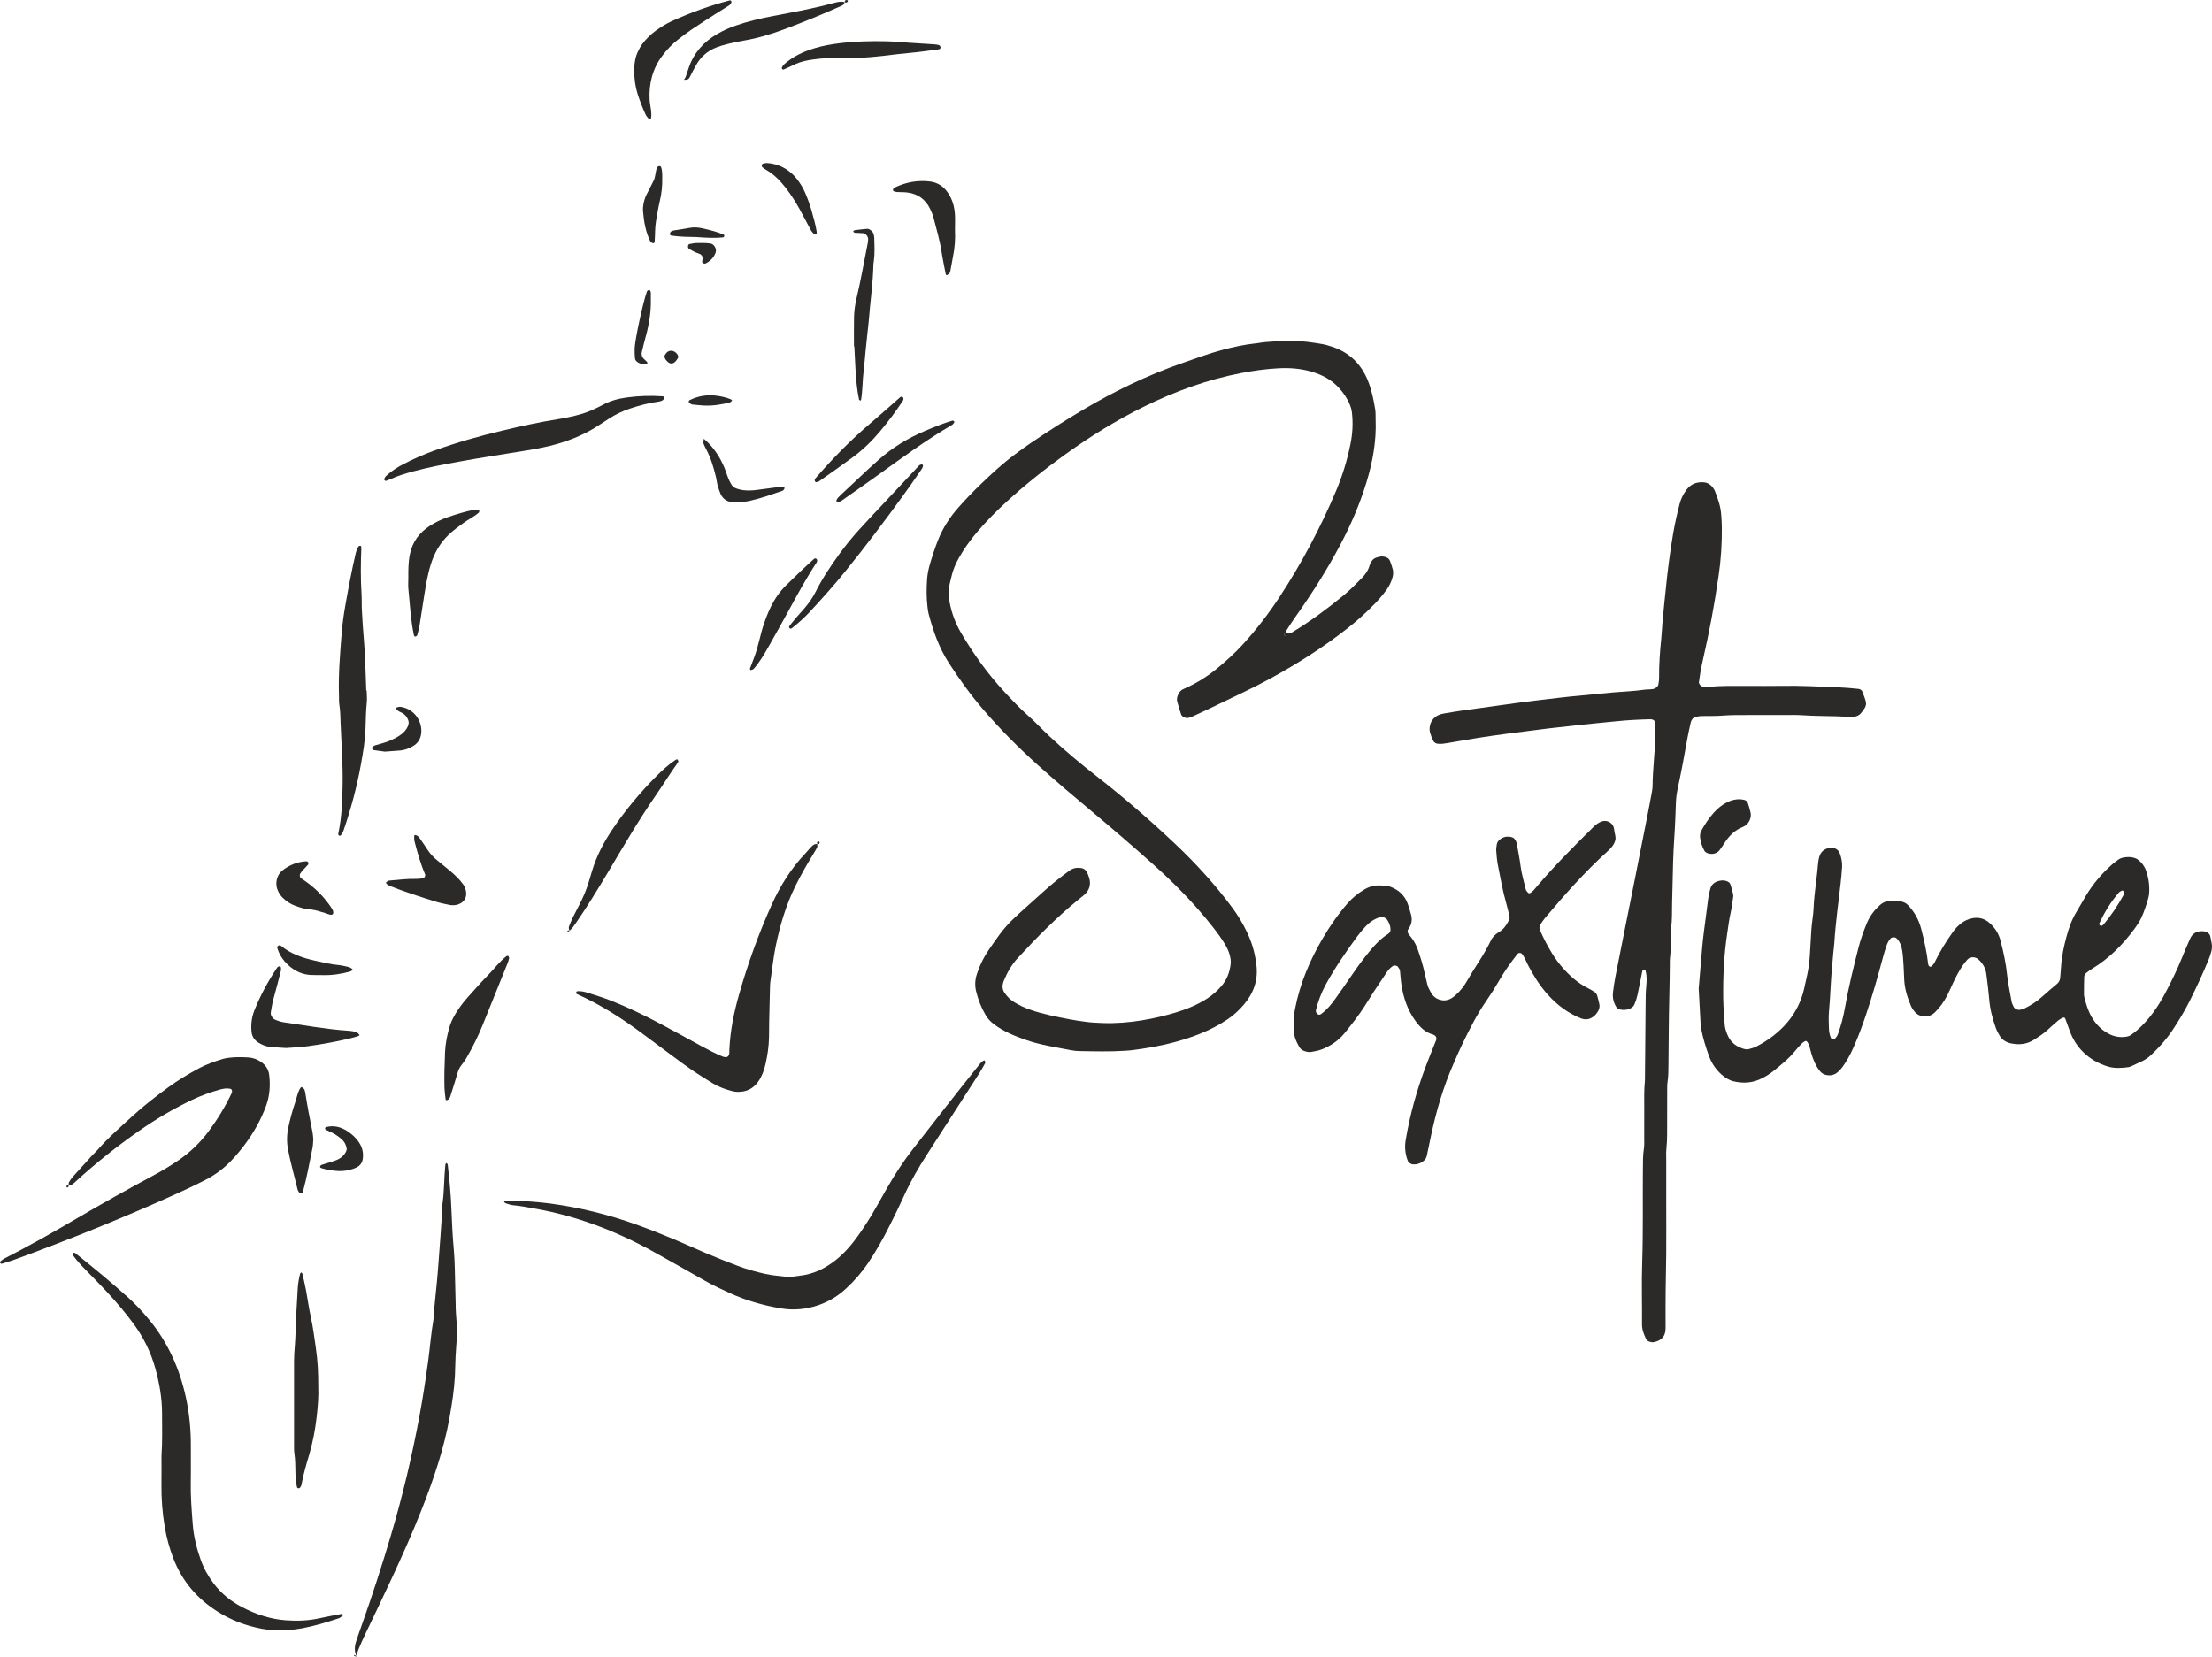 <?xml version="1.0" encoding="UTF-8"?> <svg xmlns="http://www.w3.org/2000/svg" xmlns:xlink="http://www.w3.org/1999/xlink" xmlns:xodm="http://www.corel.com/coreldraw/odm/2003" xml:space="preserve" width="10259px" height="7686px" version="1.1" style="shape-rendering:geometricPrecision; text-rendering:geometricPrecision; image-rendering:optimizeQuality; fill-rule:evenodd; clip-rule:evenodd" viewBox="0 0 2734.86 2048.86"> <defs> <style type="text/css"> .fil0 {fill:#2B2A29;fill-rule:nonzero} </style> </defs> <g id="__x0023_Layer_x0020_1_x00a0_Image">  <path class="fil0" d="M1590.28 783.08c1.39,0.05 2.83,0.37 4.14,0.09 1.35,-0.28 2.64,-1.02 3.85,-1.75 21.93,-13.26 42.44,-28.52 62.26,-44.73 8.27,-6.75 15.74,-14.36 23.21,-21.96 4.56,-4.64 8.11,-9.85 9.79,-16.24 0.36,-1.33 1.13,-2.58 1.84,-3.8 1.49,-2.51 3.55,-4.43 6.38,-5.3 2.71,-0.83 5.48,-1.61 8.37,-1.25 3.68,0.47 6.94,1.83 8.43,5.5 1.32,3.27 2.38,6.68 3.34,10.09 0.98,3.5 0.69,7.08 -0.32,10.52 -1.61,5.49 -4.02,10.62 -7.44,15.24 -4.23,5.72 -8.75,11.18 -13.7,16.31 -10.88,11.26 -22.47,21.71 -34.8,31.37 -29.71,23.3 -61.49,43.41 -94.56,61.56 -21.81,11.97 -44.44,22.27 -66.79,33.12 -9.58,4.66 -19.25,9.13 -28.91,13.62 -1.92,0.89 -3.99,1.47 -6,2.16 -2.71,0.94 -8.15,-1.4 -9.03,-4.09 -1.76,-5.38 -3.49,-10.79 -4.93,-16.26 -1.31,-4.95 2.2,-12.45 6.57,-14.7 1.89,-0.97 3.84,-1.84 5.78,-2.73 13.64,-6.26 26.16,-14.32 37.71,-23.88 10.94,-9.06 21.43,-18.54 31.06,-29.09 16.83,-18.43 31.94,-38.13 45.58,-58.95 27.32,-41.69 50.61,-85.56 69.98,-131.49 7.76,-18.39 13.48,-37.41 17.49,-56.94 2.74,-13.31 3.48,-26.75 1.78,-40.26 -0.35,-2.78 -1.15,-5.57 -2.18,-8.18 -3.18,-8 -7.9,-15.08 -13.71,-21.42 -9.41,-10.26 -21.31,-16.47 -34.48,-20.22 -13.09,-3.74 -26.61,-4.75 -40.12,-4.04 -15.61,0.81 -31.09,2.95 -46.45,5.94 -42.12,8.2 -82.03,22.68 -120.43,41.66 -33.85,16.73 -65.83,36.51 -96.44,58.53 -25.4,18.27 -49.91,37.68 -72.99,58.82 -13.1,12 -25.59,24.64 -37.08,38.22 -8.29,9.78 -15.65,20.21 -21.99,31.37 -4.24,7.47 -7.52,15.28 -9.31,23.69 -0.45,2.09 -0.99,4.15 -1.51,6.22 -2.16,8.41 -2.11,16.84 -0.5,25.35 2.54,13.41 7.35,25.95 14.26,37.68 15.18,25.79 32.53,50 52.88,72.02 9.64,10.44 19.33,20.79 30.02,30.2 9.06,7.97 17.2,16.94 26.05,25.18 18.75,17.44 38.32,33.87 58.5,49.59 33.66,26.23 65.87,54.15 96.85,83.44 25.85,24.42 49.78,50.66 71,79.3 6.8,9.18 12.58,18.91 17.57,29.15 5.98,12.24 9.91,25.08 11.68,38.58 0.09,0.71 0.2,1.41 0.3,2.11 2.56,18.78 -3.04,35.14 -15.07,49.39 -5.96,7.06 -12.7,13.37 -20.44,18.58 -10.66,7.18 -21.97,12.98 -33.9,17.76 -18.54,7.45 -37.7,12.59 -57.27,16.27 -8.38,1.57 -16.83,2.72 -25.27,3.93 -3.51,0.5 -7.07,0.7 -10.61,0.93 -18.46,1.2 -36.93,0.73 -55.4,0.39 -3.54,-0.07 -7.14,-0.3 -10.61,-0.99 -18.78,-3.74 -37.83,-6.34 -56.03,-12.7 -14.12,-4.93 -27.94,-10.44 -39.98,-19.65 -4.01,-3.06 -7.38,-6.56 -9.96,-10.93 -5.45,-9.26 -9.35,-19.14 -11.88,-29.54 -1.72,-7.04 -1.42,-14.09 0.8,-21.03 3.5,-10.9 8.43,-21.09 14.93,-30.51 4.43,-6.43 8.88,-12.86 13.53,-19.14 5.07,-6.85 10.71,-13.18 16.92,-19.11 11.82,-11.29 24.29,-21.85 36.32,-32.9 10.46,-9.61 21.6,-18.46 33.12,-26.81 4.29,-3.1 9.13,-3.79 14.19,-3.04 2.89,0.42 5.25,1.87 6.8,4.55 1.43,2.49 2.44,5.09 3.22,7.85 2.38,8.44 0.05,15.41 -6.49,21.05 -2.69,2.32 -5.53,4.47 -8.28,6.72 -26.43,21.68 -50.34,45.97 -73.51,71.03 -7.84,8.48 -13.27,18.38 -17.65,28.94 -0.27,0.65 -0.37,1.37 -0.58,2.05 -1.35,4.37 -0.63,8.47 1.87,12.18 3.22,4.76 7.31,8.71 12.23,11.7 6.08,3.7 12.49,6.66 19.23,9.05 16.15,5.72 32.91,8.82 49.63,12.07 6.27,1.22 12.62,2.06 18.96,2.94 7.04,0.99 14.12,1.28 21.24,1.55 32.5,1.22 65.44,-5.53 90.29,-13.04 13.63,-4.12 26.78,-9.47 38.82,-17.24 6.62,-4.27 12.46,-9.39 17.61,-15.35 6.73,-7.79 10.25,-16.94 11.46,-27.04 0.51,-4.28 -0.24,-8.51 -1.47,-12.62 -1.22,-4.09 -3.03,-7.93 -5.21,-11.63 -4.35,-7.37 -9.4,-14.22 -14.65,-20.94 -21.93,-28.09 -46.67,-53.49 -73.2,-77.24 -25.41,-22.74 -51.24,-44.99 -77.42,-66.85 -22.36,-18.67 -44.57,-37.51 -66.26,-56.96 -23.84,-21.38 -46.37,-44.01 -67.25,-68.28 -15.78,-18.34 -29.92,-37.89 -43.03,-58.23 -12.09,-18.79 -19.34,-39.46 -24.97,-60.84 -0.72,-2.73 -1,-5.59 -1.34,-8.41 -1.4,-11.33 -1.29,-22.69 -0.51,-34.05 0.44,-6.37 1.74,-12.61 3.53,-18.8 2.98,-10.24 6.29,-20.34 10.26,-30.24 5.88,-14.68 14.34,-27.71 24.76,-39.54 8.93,-10.14 18.29,-19.87 28.03,-29.22 13.33,-12.79 26.87,-25.36 41.72,-36.4 6.27,-4.67 12.57,-9.3 19.03,-13.7 21.15,-14.38 42.71,-28.15 64.7,-41.21 39.19,-23.28 80.02,-43.07 123.11,-58.09 16.77,-5.84 33.4,-12.05 50.59,-16.61 13.06,-3.47 26.23,-6.3 39.67,-7.81 0.71,-0.08 1.42,-0.1 2.12,-0.22 14.06,-2.45 28.24,-2.54 42.47,-2.84 12.91,-0.28 25.49,1.64 38.09,3.75 4.18,0.69 8.3,1.94 12.35,3.26 21.68,7.04 36.45,21.58 44.78,42.55 4.47,11.24 6.87,23.13 8.86,35.06 0.35,2.09 0.36,4.25 0.44,6.37 0.08,2.13 -0.01,4.27 0.07,6.4 1.07,26.59 -3.68,52.32 -11.41,77.62 -8.12,26.58 -19.05,51.97 -32.03,76.52 -16.3,30.83 -34.93,60.2 -55.06,88.64 -4.1,5.79 -8.01,11.72 -11.77,17.73 -0.59,0.94 0.09,2.66 0.17,4.02 -0.59,-0.17 -1.26,-0.59 -1.76,-0.44 -0.5,0.15 -1.12,0.86 -1.14,1.35 -0.02,0.48 0.71,1.45 1,1.41 1.62,-0.21 2.1,-1.25 1.49,-2.77z"></path> <path class="fil0" d="M2060.11 1492.81c0,19.19 0.1,38.39 -0.03,57.58 -0.11,15.63 -0.57,31.26 -0.72,46.89 -0.14,14.92 -0.11,29.85 -0.07,44.78 0.03,9.23 -4.01,15.57 -14.85,17.56 -1.33,0.24 -2.82,-0.07 -4.19,-0.38 -2.13,-0.48 -4.17,-1.66 -5.06,-3.54 -2.74,-5.76 -5.12,-11.54 -5.06,-18.26 0.22,-25.59 -0.64,-51.21 0.23,-76.77 1.3,-38.38 0.5,-76.75 0.87,-115.12 0.09,-8.52 -0.1,-17.03 1.25,-25.52 0.66,-4.18 0.36,-8.51 0.38,-12.77 0.04,-12.09 -0.02,-24.17 0.03,-36.26 0.04,-11.36 -0.36,-22.74 0.78,-34.08 0.21,-2.12 0.11,-4.26 0.13,-6.4 0.26,-29.84 0.53,-59.69 0.78,-89.54 0.06,-7.1 0.06,-14.19 0.76,-21.29 0.62,-6.34 0.91,-12.75 -0.69,-19.04 -0.16,-0.65 -0.7,-1.64 -1.16,-1.7 -1.43,-0.16 -2.75,0.63 -3.04,2.02 -2.01,9.73 -3.77,19.52 -5.91,29.22 -0.91,4.13 -2.25,8.22 -3.94,12.09 -0.79,1.8 -2.63,3.51 -4.42,4.42 -4.57,2.33 -9.54,2.67 -14.47,1.21 -1.24,-0.37 -2.57,-1.4 -3.26,-2.5 -3.5,-5.59 -5,-11.77 -4.2,-18.33 0.78,-6.34 1.68,-12.69 2.89,-18.96 4.06,-20.92 8.26,-41.81 12.43,-62.71 3.76,-18.81 7.58,-37.61 11.32,-56.42 5.4,-27.17 10.77,-54.35 16.12,-81.53 1.65,-8.36 3.27,-16.73 4.78,-25.12 0.64,-3.49 1.36,-7.03 1.39,-10.56 0.22,-20.62 2.82,-41.1 3.52,-61.68 0.19,-5.68 0.06,-11.37 -0.26,-17.04 -0.07,-1.1 -1.56,-2.45 -2.72,-3.06 -1.17,-0.63 -2.76,-0.69 -4.16,-0.65 -13.51,0.34 -26.99,1.04 -40.43,2.41 -8.48,0.87 -16.97,1.64 -25.45,2.49 -7.07,0.7 -14.13,1.43 -21.2,2.18 -4.94,0.53 -9.88,1.12 -14.82,1.67 -7.77,0.86 -15.55,1.63 -23.31,2.59 -16.92,2.1 -33.83,4.23 -50.73,6.47 -11.97,1.6 -23.93,3.27 -35.86,5.15 -12.63,2 -25.2,4.33 -37.82,6.42 -4.19,0.7 -8.4,1.43 -12.7,0.82 -2.3,-0.32 -4.14,-1.62 -5.09,-3.43 -1.63,-3.12 -2.99,-6.45 -3.95,-9.84 -2.54,-8.96 1.77,-19.8 13.37,-23.22 1.36,-0.4 2.75,-0.72 4.15,-0.95 7.71,-1.27 15.41,-2.59 23.14,-3.7 14.77,-2.12 29.56,-4.13 44.34,-6.14 15.49,-2.11 30.95,-4.4 46.48,-6.18 19.05,-2.19 38.07,-4.71 57.2,-6.31 12.74,-1.06 25.44,-2.64 38.18,-3.66 12.75,-1.02 25.53,-1.52 38.22,-3.34 4.18,-0.61 8.51,0.06 12.63,-1.44 1.16,-0.43 4.18,-3.15 4.34,-4.37 0.36,-2.81 1.02,-5.63 1,-8.44 -0.14,-16.36 0.97,-32.65 2.67,-48.92 0.74,-7.06 0.98,-14.18 1.6,-21.25 0.74,-8.49 1.62,-16.97 2.47,-25.45 0.42,-4.24 0.96,-8.48 1.36,-12.72 2.19,-23.35 5.26,-46.6 9.15,-69.72 2.11,-12.6 4.95,-25.08 8.14,-37.47 1.62,-6.32 4.47,-11.92 8.29,-17.15 5.03,-6.9 11.84,-9.81 20.25,-9.57 6.32,0.17 10.65,3.34 13.84,8.49 0.38,0.6 0.77,1.21 1.03,1.87 3.63,9.27 7.05,18.61 7.89,28.63 0.48,5.66 0.84,11.35 0.89,17.02 0.19,19.93 -1.05,39.72 -3.98,59.48 -5.96,40.21 -10.87,66.65 -20.45,108.87 -1.73,7.65 -2.93,15.34 -3.93,23.09 -0.17,1.34 2.25,4.77 3.55,4.93 2.8,0.34 5.67,1.13 8.4,0.8 16.3,-1.96 32.65,-1.21 48.97,-1.32 13.51,-0.08 27.02,0.22 40.52,-0.07 23.47,-0.49 46.88,0.87 70.3,1.75 8.5,0.32 17,1.12 25.47,1.99 1.99,0.21 4.11,1.3 4.94,3.54 1.47,3.98 3.09,7.93 4.16,12.02 0.72,2.76 0.21,5.72 -1.38,8.21 -1.52,2.37 -3.15,4.72 -5.05,6.79 -1.96,2.13 -4.6,3.35 -7.49,3.7 -2.1,0.26 -4.25,0.41 -6.36,0.28 -20.58,-1.24 -41.21,-0.66 -61.77,-2.16 -4.25,-0.31 -8.53,-0.09 -12.79,-0.1 -17.06,0 -34.12,-0.03 -51.18,0.02 -10.66,0.03 -21.3,-0.08 -31.96,0.79 -8.48,0.69 -17.05,0.22 -25.57,0.51 -2.8,0.09 -5.64,0.74 -8.32,1.58 -1.21,0.37 -2.28,1.7 -3.05,2.84 -0.77,1.15 -1.29,2.55 -1.59,3.92 -1.4,6.24 -2.85,12.47 -3.97,18.76 -3.83,21.69 -7.86,43.33 -12.51,64.86 -1.51,6.99 -1.76,14.12 -1.97,21.2 -0.49,17.05 -1.56,34.05 -2.59,51.06 -0.65,10.63 -0.76,21.3 -1.05,31.95 -0.34,12.08 -0.66,24.15 -0.88,36.23 -0.18,9.94 0.19,19.89 -1.23,29.79 -0.5,3.5 -0.28,7.1 -0.32,10.65 -0.1,8.52 0.16,17.05 -0.98,25.54 -0.38,2.8 -0.23,5.68 -0.25,8.52 -0.1,13.51 -0.32,27 -0.66,40.5 -0.68,27.7 -0.73,55.42 -1.03,83.14 -0.08,7.1 0.02,14.19 -1.05,21.27 -0.64,4.18 -0.51,8.5 -0.53,12.76 -0.07,12.08 0,24.17 -0.05,36.25 -0.06,11.37 0.27,22.73 -0.9,34.08 -0.51,4.93 -0.2,9.95 -0.2,14.92 -0.02,19.19 -0.01,38.39 -0.01,57.58 0.01,0 0.02,0 0.02,0z"></path> <path class="fil0" d="M2100.24 1222.2c1.35,-16 2.69,-32.27 4.11,-48.53 0.56,-6.37 1.2,-12.73 1.99,-19.07 1.85,-14.8 3.75,-29.59 5.77,-44.36 0.48,-3.51 1.51,-6.94 2.26,-10.41 1.38,-6.38 5.8,-9.53 11.79,-10.77 2.76,-0.57 5.6,-0.61 8.39,0.36 2.11,0.74 4.06,1.97 4.77,3.91 1.46,3.98 2.45,8.14 3.44,12.27 0.32,1.34 0.22,2.85 0.01,4.23 -0.94,6.33 -1.67,12.71 -3.08,18.93 -1.89,8.34 -2.88,16.79 -4.16,25.21 -4.08,26.76 -5.32,53.69 -4.98,80.7 0.14,10.64 1.12,21.27 1.79,31.89 0.27,4.29 1.56,8.34 3.15,12.33 3.35,8.44 9.26,14.12 17.77,17.15 1.33,0.48 2.68,0.99 4.07,1.23 1.37,0.24 2.88,0.51 4.17,0.16 3.41,-0.93 6.96,-1.75 10.06,-3.37 14.6,-7.65 27.72,-17.35 38.37,-30 10.22,-12.14 17.16,-26.04 20.68,-41.57 6.44,-28.44 6.44,-28.44 8.1,-58.96 0.5,-9.22 0.97,-18.43 2.31,-27.58 0.62,-4.21 1.07,-8.47 1.25,-12.72 0.79,-19.19 4.26,-38.11 5.73,-57.22 0.17,-2.11 0.77,-4.18 1.27,-6.25 1.55,-6.51 6.71,-10.78 13.71,-11.42 5.62,-0.51 9.95,2.16 11.76,7.04 2.01,5.4 3.13,10.97 2.79,16.69 -0.44,7.09 -1.14,14.16 -1.94,21.22 -2.69,23.99 -6.15,47.89 -7.63,72.01 -0.26,4.25 -0.89,8.48 -1.28,12.72 -0.77,8.48 -1.57,16.97 -2.23,25.46 -1.21,15.57 -1.66,31.18 -3.11,46.75 -0.66,7.04 -0.32,14.19 -0.09,21.28 0.13,4.22 0.82,8.45 2.69,12.35 0.3,0.61 1.02,1.53 1.43,1.47 1.27,-0.17 2.86,-0.4 3.64,-1.25 1.41,-1.53 2.67,-3.39 3.39,-5.34 3.91,-10.69 6.72,-21.69 8.71,-32.9 4.45,-25.19 10.51,-50.01 16.87,-74.76 2.48,-9.66 5.91,-18.99 9.58,-28.21 3.74,-9.37 9.52,-17.42 17.17,-24.06 2.74,-2.38 5.88,-3.98 9.48,-4.51 5.66,-0.83 11.32,-0.83 16.92,0.55 2.8,0.68 5.38,1.84 7.43,3.92 8.15,8.29 13.66,18.15 16.63,29.32 3.83,14.41 7.01,28.97 8.73,43.81 0.18,1.55 0.82,2.8 1.93,3.32 0.56,0.25 1.67,0.22 2.04,-0.16 1.45,-1.52 3.09,-3.03 3.97,-4.87 6.14,-12.87 13.56,-24.95 21.79,-36.56 1.64,-2.31 3.34,-4.61 5.28,-6.68 4.94,-5.26 10.69,-9.27 17.82,-11.11 9.01,-2.34 16.91,-0.27 23.69,5.94 6.42,5.88 10.82,13 13.02,21.54 3.55,13.78 6.6,27.67 8.04,41.8 1.16,11.35 3.77,22.4 5.65,33.6 0.34,2.04 1.47,3.97 2.33,5.91 1.41,3.14 5.42,4.8 8.98,3.8 1.37,-0.39 2.84,-0.57 4.08,-1.19 7.63,-3.85 15.02,-8.2 21.33,-13.96 6.3,-5.76 12.86,-11.18 19.37,-16.68 2.22,-1.88 3.63,-4.4 3.92,-7.32 0.5,-4.95 0.88,-9.9 1.19,-14.86 0.74,-12.11 3.35,-23.88 6.43,-35.56 2.9,-11.02 6.61,-21.71 12.67,-31.49 4.12,-6.63 7.76,-13.56 11.8,-20.25 8.5,-14.09 19.06,-26.5 31.28,-37.49 2.63,-2.37 5.54,-4.44 8.37,-6.57 2.33,-1.75 5.06,-2.58 7.89,-2.96 3.53,-0.47 7.12,-0.63 10.59,0.26 2.02,0.51 4.15,1.25 5.79,2.47 4.62,3.47 8.09,7.89 10.06,13.44 3.13,8.82 4.54,17.88 3.96,27.22 -0.13,2.12 -0.33,4.28 -0.9,6.32 -2.46,8.9 -5.25,17.72 -9.29,26.03 -2.16,4.43 -4.95,8.63 -7.9,12.6 -14.49,19.58 -31.37,36.67 -52.36,49.39 -2.42,1.46 -4.7,3.19 -6.95,4.91 -1.76,1.35 -2.86,3.32 -2.94,5.44 -0.23,7.09 -0.24,14.19 -0.26,21.29 0,1.4 0.25,2.84 0.59,4.21 2.09,8.28 4.6,16.44 8.9,23.87 5.08,8.76 11.85,15.84 20.93,20.68 6.54,3.47 13.34,4.71 20.58,3.9 2.84,-0.32 5.57,-1.15 7.89,-2.93 2.25,-1.73 4.58,-3.38 6.71,-5.23 15.25,-13.26 26.34,-29.69 35.66,-47.38 7.28,-13.82 14.12,-27.87 19.96,-42.38 3.18,-7.91 6.57,-15.73 10.01,-23.53 2.92,-6.6 8.28,-9.4 15.35,-9.21 0.71,0.02 1.42,0.12 2.13,0.19 3.59,0.32 6.91,3.11 7.55,6.36 0.54,2.78 1.09,5.57 1.62,8.36 0.67,3.55 0.48,7.08 -0.53,10.54 -0.8,2.72 -1.58,5.47 -2.63,8.09 -7.18,17.79 -15.26,35.2 -23.82,52.33 -6.33,12.67 -13.72,24.91 -21.58,36.7 -7.48,11.22 -16.54,21.3 -26.42,30.56 -3.13,2.94 -6.6,5.42 -10.44,7.31 -4.45,2.2 -8.98,4.26 -13.5,6.32 -1.28,0.59 -2.63,1.2 -4.01,1.37 -8.49,1.06 -17.08,1.73 -25.36,-0.79 -11.7,-3.55 -22.12,-9.45 -30.9,-18.19 -7.19,-7.16 -12.36,-15.51 -15.93,-24.92 -2,-5.3 -3.85,-10.66 -5.83,-15.96 -0.57,-1.53 -1.89,-1.94 -3.48,-1.09 -1.86,1 -3.81,1.94 -5.41,3.28 -4.33,3.67 -8.56,7.46 -12.72,11.33 -5.24,4.88 -11.22,8.67 -17.22,12.48 -8.97,5.7 -18.67,6.53 -28.72,4.35 -5.71,-1.24 -10.56,-4.27 -13.63,-9.44 -1.8,-3.04 -3.54,-6.2 -4.72,-9.51 -4.07,-11.39 -7.16,-23.01 -8.16,-35.17 -0.87,-10.6 -2.26,-21.17 -3.61,-31.74 -0.94,-7.35 -4.56,-13.32 -10.11,-18.2 -3.78,-3.31 -10.17,-3.09 -13.45,0.71 -1.85,2.14 -3.69,4.32 -5.3,6.65 -4.87,7.03 -8.75,14.62 -12.37,22.34 -2.42,5.14 -4.62,10.39 -7.24,15.42 -3.95,7.6 -8.86,14.55 -15.01,20.57 -3.17,3.1 -6.8,4.83 -11.34,5.09 -6.3,0.36 -11.01,-2.19 -14.71,-6.99 -1.3,-1.67 -2.58,-3.45 -3.4,-5.38 -4.48,-10.5 -7.94,-21.3 -8.56,-32.81 -0.3,-5.67 -0.4,-11.36 -0.78,-17.03 -0.42,-6.37 -0.69,-12.78 -1.69,-19.07 -0.88,-5.6 -2.68,-11.02 -6.95,-15.23 -1.78,-1.75 -6,-1.71 -7.59,0.32 -0.86,1.11 -1.86,2.17 -2.52,3.4 -1,1.87 -1.9,3.82 -2.57,5.82 -1.35,4.04 -2.62,8.11 -3.73,12.22 -6.63,24.68 -13.51,49.28 -21.7,73.5 -4.77,14.13 -9.96,28.09 -16.14,41.69 -3.54,7.8 -7.68,15.2 -12.67,22.12 -1.64,2.29 -3.63,4.39 -5.74,6.25 -4.64,4.06 -10.07,4.95 -15.92,3.18 -2.81,-0.85 -4.95,-2.72 -6.73,-5 -4.89,-6.25 -7.81,-13.47 -10.07,-20.99 -1.43,-4.73 -1.98,-9.75 -4.74,-14.04 -0.99,-1.53 -2.08,-2.01 -3.49,-1.12 -1.17,0.75 -2.45,1.43 -3.39,2.42 -2.94,3.09 -5.89,6.18 -8.56,9.49 -7.65,9.49 -17.13,17 -26.5,24.6 -4.4,3.56 -9.25,6.54 -14.34,9.15 -11.3,5.81 -23.09,6.63 -35.21,3.74 -5.6,-1.34 -10.41,-4.44 -14.73,-8.26 -7.09,-6.24 -12.25,-13.88 -15.49,-22.64 -4.19,-11.32 -7.71,-22.87 -9.93,-34.77 -0.27,-1.39 -0.45,-2.81 -0.53,-4.22 -0.82,-14.89 -1.6,-29.77 -2.41,-44.96zm495.18 -80.13l0 0c-0.11,0.24 -0.1,1.56 1.15,2.32 1.25,0.76 2.64,0.44 3.66,-0.72 9.72,-11.2 17.84,-23.5 24.99,-36.45 0.65,-1.16 0.76,-2.68 0.83,-4.05 0.04,-0.57 -0.57,-1.31 -1.09,-1.71 -0.35,-0.28 -1.16,-0.35 -1.57,-0.14 -1.25,0.64 -2.65,1.23 -3.54,2.24 -9.75,11.22 -17.56,23.68 -24.43,38.51z"></path> <path class="fil0" d="M1599.36 1265.73c-0.15,-6.07 0.65,-12.35 1.88,-18.67 6.05,-31.05 18.22,-59.67 34.12,-86.8 8.99,-15.34 19.1,-29.92 30.82,-43.36 5.66,-6.5 12.27,-11.85 19.52,-16.35 6.12,-3.8 12.8,-6.07 20.2,-5.71 4.25,0.2 8.53,-0.01 12.62,1.47 10.62,3.83 18.28,10.74 22.09,21.51 1.41,4.01 2.52,8.13 3.74,12.21 1.95,6.5 1.35,12.58 -2.74,18.21 -1.88,2.58 -1.57,5.22 0.62,7.63 0.95,1.05 1.81,2.19 2.67,3.32 3.47,4.55 6.12,9.54 8.02,14.94 3.3,9.39 6.29,18.85 8.38,28.6 1.04,4.85 2.31,9.66 3.41,14.51 0.79,3.53 2.63,6.56 4.31,9.69 3.29,6.15 8.5,9.4 15.3,10.05 2.04,0.19 4.26,-0.17 6.22,-0.8 3.41,-1.1 6.29,-3.2 8.99,-5.56 5.96,-5.22 10.74,-11.46 14.59,-18.23 9.47,-16.67 20.98,-32.12 29.19,-49.53 2.16,-4.58 5.81,-7.87 10.23,-10.51 5.65,-3.38 9.21,-8.76 12.11,-14.53 0.61,-1.2 0.99,-2.83 0.72,-4.11 -1.18,-5.55 -2.47,-11.09 -4.03,-16.54 -4.49,-15.73 -7.34,-31.82 -10.44,-47.84 -1.08,-5.56 -1.55,-11.26 -1.96,-16.92 -0.2,-2.79 0.16,-5.68 0.69,-8.44 0.39,-2.05 1.46,-3.9 3.16,-5.39 4.69,-4.13 9.99,-4.98 15.83,-3.26 2.19,0.65 3.42,2.48 4.45,4.31 0.68,1.21 1.09,2.65 1.33,4.03 1.61,9.09 3.48,18.15 4.63,27.31 1.24,9.92 4.25,19.39 6.47,29.06 0.29,1.26 1.52,2.32 2.35,3.45 1.03,1.39 2.22,1.42 3.72,0.41 3,-2.02 5.12,-4.87 7.41,-7.56 22.08,-26.03 46.15,-50.16 70.45,-74.09 2.55,-2.52 5.39,-4.63 8.69,-6.04 4.22,-1.79 8.26,-1.47 12.07,1.24 1.81,1.28 3.05,2.96 3.77,4.99 0.46,1.32 0.72,2.75 0.86,4.15 0.44,4.18 2.43,8.18 1.26,12.57 -1.55,5.82 -5.56,9.86 -9.75,13.68 -27.94,25.36 -52.91,53.49 -77.12,82.34 -2.27,2.7 -4.24,5.68 -6.08,8.69 -0.67,1.12 -0.85,2.74 -0.73,4.08 0.12,1.37 0.84,2.7 1.41,4 3.95,9.14 8.67,17.87 13.81,26.41 3.68,6.11 7.87,11.82 12.5,17.21 9.34,10.87 19.87,20.28 32.86,26.67 2.54,1.25 4.98,2.73 7.34,4.28 1.82,1.19 3,2.99 3.56,5.11 0.9,3.44 1.91,6.85 2.57,10.33 0.54,2.84 -0.08,5.6 -1.54,8.18 -1.42,2.49 -3.11,4.72 -5.36,6.53 -4.87,3.94 -10.34,4.76 -16,2.5 -16.13,-6.44 -29.58,-16.59 -41.13,-29.56 -10.02,-11.24 -17.83,-23.84 -24.69,-37.14 -2.27,-4.39 -3.81,-9.18 -7.08,-13.05 -1.2,-1.41 -4.18,-1.55 -5.42,0.05 -8.3,10.64 -16.18,21.58 -22.9,33.32 -4.95,8.62 -10.27,17.01 -15.94,25.19 -11.37,16.39 -20.22,34.23 -28.96,52.08 -4.06,8.29 -7.62,16.82 -11.34,25.27 -12.67,28.7 -21.35,58.65 -27.88,89.27 -1.78,8.33 -3.39,16.69 -5.27,25 -0.63,2.83 -2.56,5.07 -4.91,6.74 -3.59,2.54 -7.63,3.68 -12.05,3.42 -2.7,-0.16 -5.64,-2.37 -6.52,-4.74 -3.03,-8.15 -3.97,-16.36 -2.53,-25.07 5.24,-31.65 13.9,-62.34 25.22,-92.31 4.01,-10.62 8.35,-21.12 12.53,-31.68 0.8,-2.02 -0.12,-4.71 -1.81,-5.59 -0.62,-0.32 -1.14,-0.9 -1.79,-1.06 -9.51,-2.42 -16.04,-8.8 -21.63,-16.36 -9.95,-13.45 -15.2,-28.79 -17.73,-45.14 -0.87,-5.6 -1.15,-11.29 -1.75,-16.94 -0.23,-2.19 -1.46,-3.92 -2.8,-5.6 -1.06,-1.33 -4.54,-1.86 -5.79,-0.99 -2.95,2.06 -5.51,4.52 -7.51,7.47 -5.58,8.23 -11.11,16.49 -16.55,24.81 -3.88,5.95 -7.54,12.04 -11.38,18.01 -7.32,11.37 -15.68,21.97 -24.15,32.48 -7.77,9.64 -17.7,16.39 -29.18,20.75 -3.94,1.49 -8.21,2.18 -12.39,2.93 -2.81,0.51 -5.64,-0.09 -8.37,-1.03 -2.79,-0.97 -5.09,-2.63 -6.52,-5.15 -4.26,-7.49 -7.33,-15.36 -6.98,-24.2 0.06,-1.42 0.01,-2.84 0.01,-4.61zm119.81 -116.2l0 0c-0.01,-4.5 -1.55,-8.37 -3.99,-11.99 -1.99,-2.97 -5.92,-4.4 -9.22,-3.36 -6.96,2.18 -12.77,6.18 -17.64,11.45 -3.84,4.16 -7.54,8.5 -10.87,13.08 -13.79,18.92 -27.13,38.15 -38.34,58.74 -5.44,10 -9.45,20.6 -12.16,31.67 -0.44,1.79 0.71,4.16 2.63,5.21 1.38,0.75 2.61,0.37 3.93,-0.58 6.98,-5.08 12.36,-11.68 17.33,-18.58 7.46,-10.36 14.71,-20.87 21.9,-31.42 6.41,-9.38 13.18,-18.47 20.38,-27.25 6.79,-8.28 14.02,-16.01 23.17,-21.74 0.58,-0.37 1.09,-0.89 1.55,-1.41 0.99,-1.14 1.41,-2.46 1.33,-3.82z"></path> <path class="fil0" d="M85.07 1465.97c0.02,-1.36 -0.43,-2.98 0.14,-4.03 1.35,-2.47 2.99,-4.84 4.87,-6.94 8.03,-9 16.17,-17.9 24.31,-26.8 1.92,-2.09 4.12,-3.93 5.98,-6.07 13.54,-15.57 29.13,-29.04 44.32,-42.89 13.65,-12.44 28.26,-23.74 43.16,-34.64 12.05,-8.83 24.84,-16.49 37.97,-23.55 9.4,-5.05 19.48,-8.56 29.66,-11.67 2.7,-0.82 5.55,-1.2 8.36,-1.53 7.78,-0.92 15.59,-0.76 23.39,-0.28 5.81,0.36 11.1,2.4 15.82,5.74 5.46,3.87 9.01,9.22 9.77,15.85 1.47,12.8 0.77,25.37 -3.7,37.75 -6.34,17.55 -15.4,33.51 -26.48,48.36 -5.09,6.81 -10.59,13.37 -16.44,19.54 -9.33,9.84 -20.09,17.9 -32.22,24.14 -12.63,6.49 -25.47,12.52 -38.41,18.35 -64.7,29.16 -130.5,55.64 -197.13,80.08 -5.31,1.95 -10.75,3.55 -16.16,5.21 -0.52,0.16 -1.4,-0.25 -1.85,-0.67 -0.85,-0.78 -0.42,-1.89 1.06,-3.01 1.12,-0.86 2.19,-1.85 3.44,-2.49 30.33,-15.52 60.02,-32.2 89.37,-49.47 31.82,-18.72 64.05,-36.67 96.55,-54.14 10.01,-5.38 19.72,-11.25 29.13,-17.63 14.83,-10.06 27.57,-22.29 38.23,-36.68 11.01,-14.86 20.55,-30.62 28.47,-47.35 0.27,-0.59 0.14,-1.38 0.16,-2.08 0.04,-1.45 -0.77,-2.51 -2.45,-2.83 -4.28,-0.81 -8.51,-0.08 -12.6,1.06 -11.63,3.26 -22.97,7.36 -33.9,12.53 -23.14,10.97 -45.13,23.93 -66.1,38.61 -27.37,19.15 -53.51,39.84 -78.12,62.45 -1.55,1.43 -3.15,2.9 -4.97,3.95 -1.11,0.63 -2.67,0.48 -4.03,0.68l0.4 0.45z"></path> <path class="fil0" d="M640.46 1484.55c10.01,0.87 24.93,1.62 39.7,3.58 36.72,4.89 72.51,13.79 107.39,26.32 18.06,6.48 35.81,13.72 53.46,21.22 10.46,4.44 20.81,9.15 31.26,13.61 13.06,5.58 26.26,10.81 39.55,15.84 11.34,4.29 22.97,7.55 34.74,10.14 8.97,1.99 18.26,2.61 27.43,3.67 2.08,0.24 4.25,-0.13 6.36,-0.37 2.82,-0.31 5.62,-0.85 8.45,-1.15 16.8,-1.77 31.3,-8.91 44.36,-19.23 11.23,-8.88 20.38,-19.76 28.59,-31.41 7.36,-10.46 14.27,-21.23 20.57,-32.37 4.9,-8.66 9.81,-17.3 14.73,-25.94 9.51,-16.69 20.02,-32.68 31.83,-47.88 27.01,-34.8 54.13,-69.51 81.67,-103.9 1.79,-2.24 3.64,-4.35 6.25,-5.6 0.15,-0.08 1.03,0.95 1.26,1.58 0.22,0.59 0.25,1.46 -0.05,1.98 -2.43,4.31 -4.8,8.67 -7.47,12.83 -21.51,33.47 -43.08,66.9 -64.63,100.34 -10.4,16.14 -19.98,32.71 -27.93,50.23 -5.86,12.93 -12.14,25.68 -18.51,38.38 -7.96,15.88 -16.7,31.34 -26.69,46.07 -7.63,11.24 -16.57,21.3 -26.46,30.54 -10.01,9.35 -21.53,16.35 -34.43,20.78 -15.01,5.16 -30.5,6.66 -46.25,4.01 -21.81,-3.67 -42.93,-9.61 -63.1,-18.83 -10.34,-4.72 -20.63,-9.51 -30.54,-15.12 -21.01,-11.89 -41.98,-23.88 -63.1,-35.61 -23.63,-13.11 -48.04,-24.59 -73.46,-33.83 -23.4,-8.51 -47.31,-15.16 -71.85,-19.58 -9.79,-1.77 -19.52,-3.77 -29.45,-4.62 -2.78,-0.24 -5.48,-1.4 -8.21,-2.14 -1.52,-0.42 -2.53,-1.37 -2.82,-2.86 -0.02,-0.1 1.18,-0.64 1.82,-0.65 3.55,-0.07 7.11,-0.03 15.53,-0.03z"></path> <path class="fil0" d="M199.66 1800.41c1.26,-18.47 0.71,-35.51 0.71,-52.55 0.01,-19.3 -3.34,-38.12 -8.55,-56.66 -5.44,-19.35 -14.2,-37.09 -25.94,-53.33 -4.99,-6.9 -10.3,-13.58 -15.75,-20.12 -12.27,-14.73 -25.54,-28.57 -39,-42.21 -7.45,-7.55 -14.95,-15.05 -21.19,-23.68 -0.3,-0.41 -0.14,-1.36 0.12,-1.92 0.22,-0.47 0.89,-1.03 1.36,-1.03 0.65,0.01 1.38,0.4 1.92,0.82 22.21,17.71 44.14,35.73 65.24,54.75 9.5,8.57 18.15,17.98 26.28,27.87 23.02,28.02 37.21,60.13 44.94,95.38 4.42,20.22 6.33,40.63 6.17,61.29 -0.12,14.2 0.21,28.41 -0.08,42.6 -0.37,17.79 1.02,35.46 2.4,53.15 1.16,14.97 4.75,29.43 9.71,43.52 3.79,10.75 9.28,20.67 16.2,29.82 9.63,12.72 21.84,22.36 35.86,29.57 16.52,8.5 34,14.34 52.67,15.81 14.22,1.11 28.36,0.65 42.37,-2.48 8.99,-2 18.06,-3.64 27.11,-5.35 0.56,-0.11 1.34,0.41 1.87,0.82 0.17,0.13 0.02,1.11 -0.26,1.31 -1.72,1.22 -3.38,2.76 -5.32,3.4 -14.83,4.89 -29.73,9.47 -45.15,12.29 -11.24,2.06 -22.47,2.77 -33.88,2.35 -10.75,-0.41 -21.17,-2.57 -31.39,-5.52 -13.68,-3.95 -26.67,-9.74 -38.76,-17.33 -25.47,-15.96 -44.08,-37.71 -54.94,-65.86 -4.87,-12.61 -8.41,-25.56 -10.67,-38.94 -2.97,-17.57 -4.3,-35.2 -4.08,-53 0.16,-12.07 0.03,-24.14 0.03,-34.77z"></path> <path class="fil0" d="M441.35 2048.86c-3.45,-5.99 -3.16,-12.31 -1.24,-18.57 2.08,-6.77 4.55,-13.44 6.92,-20.12 13.06,-36.78 25.09,-73.89 36.18,-111.32 14.52,-49.03 26.33,-98.71 35.61,-148.98 4.12,-22.31 7.5,-44.78 10.58,-67.29 2.3,-16.88 3.53,-33.89 6.47,-50.68 1.29,-21.25 4.27,-42.35 5.74,-63.6 1.81,-26.19 4.24,-52.34 5.3,-78.58 2.38,-16.19 2.03,-32.57 3.62,-48.81 0.17,-1.74 0.88,-2.92 1.64,-2.74 0.53,0.12 0.99,1 1.25,1.64 0.26,0.63 0.23,1.39 0.32,2.09 2.05,17.62 3.7,35.28 4.35,53.01 0.62,17.02 1.52,34.02 3.04,50.99 0.7,7.77 0.96,15.58 1.19,23.38 0.42,14.19 0.68,28.38 1.02,42.57 0.1,4.26 0,8.54 0.43,12.76 1.5,14.89 1.26,29.72 -0.01,44.62 -0.91,10.6 -0.75,21.28 -1.31,31.91 -0.88,17.04 -3.49,33.87 -6.46,50.65 -6.96,39.33 -19.77,76.9 -34.32,113.94 -11.42,29.07 -24.2,57.57 -37.3,85.91 -10.72,23.18 -21.93,46.13 -32.86,69.21 -2.73,5.77 -5.36,11.6 -7.8,17.49 -1.35,3.26 -2.52,6.64 -2.59,10.26l0.23 0.26z"></path> <path class="fil0" d="M1010.32 1043.37c0.04,1.38 0.52,2.96 0.03,4.1 -1.12,2.58 -2.67,4.99 -4.15,7.4 -8.17,13.3 -15.95,26.79 -22.86,40.83 -11.69,23.74 -19.09,48.79 -24.34,74.61 -2.84,13.93 -4.29,28.05 -6.34,42.08 -0.31,2.1 -0.56,4.23 -0.61,6.35 -0.4,14.89 -0.76,29.79 -1.07,44.68 -0.13,6.39 -0.05,12.78 -0.19,19.16 -0.25,11.39 -1.88,22.61 -4.45,33.7 -1.78,7.67 -4.48,14.96 -9.1,21.41 -6.29,8.77 -14.97,12.76 -25.66,12.41 -2.11,-0.06 -4.25,-0.4 -6.3,-0.92 -8.28,-2.12 -16.31,-5 -23.64,-9.42 -8.5,-5.13 -16.95,-10.37 -25.16,-15.94 -8.22,-5.58 -16.15,-11.57 -24.15,-17.47 -11.99,-8.84 -23.97,-17.71 -35.89,-26.66 -26.16,-19.64 -53.52,-37.3 -83.48,-50.68 -0.42,-0.18 -0.69,-1.23 -0.63,-1.84 0.05,-0.51 0.63,-1.34 1.06,-1.4 5.02,-0.67 9.84,0.72 14.47,2.19 9.45,3.01 18.93,5.92 28.17,9.6 21.12,8.41 41.54,18.3 61.57,28.99 16.9,9.02 33.68,18.24 50.47,27.46 8.09,4.44 16.3,8.62 24.83,12.18 5.47,2.28 8.49,0.76 8.85,-4.55 0.05,-0.71 -0.05,-1.42 -0.04,-2.13 0.01,-0.71 0.06,-1.42 0.09,-2.12 1.08,-23.53 5.82,-46.4 12.3,-68.97 10.78,-37.55 23.94,-74.22 40.04,-109.84 10.61,-23.47 24.07,-45 41.91,-63.68 3.42,-3.59 6.15,-7.87 10.4,-10.59 1.07,-0.68 2.64,-0.57 3.98,-0.82l-0.11 -0.12z"></path> <path class="fil0" d="M453.31 853.68c0.1,4.96 0.67,9.96 0.18,14.87 -1.04,10.6 -1.29,21.23 -1.58,31.85 -0.42,14.98 -2.94,29.67 -5.58,44.3 -5.03,27.95 -12.37,55.35 -21.6,82.22 -0.68,1.98 -1.91,3.79 -3.04,5.58 -0.32,0.51 -1.23,0.97 -1.82,0.92 -1.06,-0.09 -1.93,-1.35 -1.58,-2.96 4.39,-20.22 5,-40.77 5.32,-61.32 0.39,-24.84 -1.52,-49.61 -2.49,-74.4 -0.3,-7.79 -0.29,-15.6 -1.55,-23.34 -0.57,-3.48 -0.33,-7.08 -0.45,-10.62 -0.92,-26.29 1.29,-52.45 3.39,-78.59 0.91,-11.3 2.51,-22.57 4.48,-33.74 3.82,-21.64 7.88,-43.25 12.89,-64.66 0.64,-2.72 1.99,-5.28 3.13,-7.87 0.22,-0.48 1.01,-0.83 1.61,-1 1.41,-0.4 2.23,0.47 2.15,2.4 -0.79,19.14 -0.98,38.28 0.25,57.42 0.41,6.37 0.06,12.78 0.38,19.15 0.64,12.74 1.48,25.47 2.59,38.2 1.36,15.52 1.62,31.15 2.32,46.73 0.23,4.96 0.34,9.91 0.51,14.87 0.16,0 0.33,-0.01 0.49,-0.01z"></path> <path class="fil0" d="M488.99 589.86c-5.25,2.17 -8.5,3.58 -11.8,4.8 -0.45,0.17 -1.35,-0.47 -1.81,-0.95 -0.32,-0.33 -0.5,-1.15 -0.3,-1.54 0.61,-1.26 1.2,-2.66 2.2,-3.58 6.29,-5.82 13.39,-10.49 20.98,-14.45 12.61,-6.58 25.59,-12.29 38.97,-17.13 27.43,-9.9 55.45,-17.81 83.78,-24.56 23.48,-5.6 47.06,-10.77 70.94,-14.51 6.3,-0.99 12.57,-2.35 18.78,-3.85 8.29,-2.01 16.4,-4.62 24.12,-8.33 3.2,-1.53 6.45,-2.99 9.55,-4.72 9.45,-5.27 19.57,-8.06 30.27,-9.52 14.85,-2.03 29.69,-2.51 44.61,-1.46 1.94,0.13 2.54,1.07 1.67,2.9 -0.28,0.6 -0.73,1.17 -1.23,1.59 -1.7,1.4 -3.78,1.82 -5.9,2.11 -12,1.65 -23.63,4.78 -35.11,8.61 -8.81,2.95 -17.11,6.91 -24.96,11.82 -4.22,2.63 -8.36,5.39 -12.5,8.15 -16.09,10.75 -33.61,18.27 -52.17,23.65 -12.32,3.57 -24.86,5.93 -37.47,8.02 -28.03,4.63 -56.14,8.81 -84.08,13.91 -18.85,3.43 -37.72,6.96 -56.25,11.96 -4.8,1.29 -9.57,2.69 -14.31,4.19 -3.38,1.07 -6.67,2.41 -7.98,2.89z"></path> <path class="fil0" d="M393.53 1715c0.49,11.04 -0.51,23.76 -1.93,36.42 -1.82,16.18 -4.82,32.23 -9.47,47.83 -3.64,12.22 -7.17,24.42 -9.46,36.97 -0.24,1.31 -1.16,2.56 -2,3.66 -0.31,0.41 -1.31,0.45 -1.96,0.37 -0.5,-0.06 -1.25,-0.49 -1.37,-0.91 -1.73,-6.18 -1.95,-12.55 -2.07,-18.9 -0.14,-7.79 -0.15,-15.55 -1.28,-23.3 -0.61,-4.17 -0.41,-8.48 -0.41,-12.72 -0.02,-33.99 -0.02,-67.98 -0.01,-101.97 0,-6.37 0.51,-12.7 1.02,-19.06 0.96,-11.98 1,-24.03 1.58,-36.05 0.55,-11.31 1.29,-22.61 1.93,-33.91 0.36,-6.34 1.44,-12.57 3.04,-18.71 0.15,-0.54 0.88,-0.93 1.33,-1.39 0.48,0.51 1.27,0.96 1.4,1.56 1.58,6.87 3.22,13.74 4.52,20.67 2.09,11.12 3.54,22.38 6,33.42 2.79,12.46 4.24,25.13 6.12,37.71 2.3,15.39 3.1,30.98 3.02,48.31z"></path> <path class="fil0" d="M549.44 1324.71c0.18,-5.49 0.44,-14.68 0.8,-23.86 0.38,-9.95 2.41,-19.66 4.97,-29.22 1.84,-6.84 4.89,-13.25 8.67,-19.29 4.14,-6.61 8.77,-12.87 13.95,-18.67 8.47,-9.5 16.9,-19.04 25.77,-28.15 7.4,-7.59 13.76,-16.18 22.08,-22.85 1.46,-1.17 2.69,-1 3.28,0.22 0.29,0.61 0.67,1.38 0.53,1.95 -0.51,2.04 -1.09,4.08 -1.87,6.03 -10.29,25.57 -20.7,51.09 -30.93,76.69 -5.53,13.82 -12.22,27.04 -19.61,39.93 -1.75,3.05 -3.73,6.01 -5.95,8.74 -2.27,2.79 -3.99,5.74 -5.02,9.2 -3.03,10.16 -6.15,20.29 -9.39,30.38 -0.62,1.92 -1.77,3.79 -3.9,4.54 -0.52,0.19 -1.76,-0.08 -1.78,-0.25 -0.6,-4.9 -1.31,-9.8 -1.54,-14.72 -0.25,-5.65 -0.06,-11.31 -0.06,-20.67z"></path> <path class="fil0" d="M353.71 1295.89c-7.02,-0.48 -13.38,-0.78 -19.72,-1.38 -5,-0.48 -9.65,-2.35 -13.92,-4.91 -5.08,-3.06 -8.47,-7.48 -9.08,-13.59 -0.92,-9.29 0.14,-18.25 3.67,-27.05 7.4,-18.46 16.83,-35.81 27.87,-52.32 0.37,-0.56 1,-1.02 1.61,-1.33 0.62,-0.31 1.38,-0.57 2.03,-0.49 0.42,0.05 1.02,0.73 1.08,1.19 0.16,1.36 0.41,2.83 0.08,4.11 -2.79,10.97 -5.55,21.95 -8.65,32.83 -1.75,6.16 -2.88,12.4 -3.87,18.69 -0.23,1.47 -0.08,2.81 0.6,4.13 0.98,1.88 1.88,3.75 3.97,4.73 3.88,1.82 7.92,3.09 12.14,3.7 25.91,3.73 51.69,8.44 77.85,10.23 4.23,0.29 8.53,0.59 12.39,2.55 1.15,0.59 1.9,1.96 2.84,2.96 -0.57,0.42 -1.07,1.03 -1.7,1.21 -4.05,1.19 -8.1,2.43 -12.21,3.38 -16.57,3.81 -33.29,6.81 -50.12,9.13 -9.09,1.26 -18.32,1.55 -26.86,2.23z"></path> <path class="fil0" d="M704.48 1151.47c-0.98,-1.92 -1.72,-4 -0.93,-6.06 1.51,-3.95 3.16,-7.87 5.02,-11.67 4.67,-9.53 10.03,-18.76 14.1,-28.53 3.79,-9.11 6.49,-18.7 9.31,-28.19 5.51,-18.51 14.33,-35.31 25.05,-51.28 15.83,-23.6 33.92,-45.31 53.94,-65.44 7.48,-7.52 15.26,-14.74 24.17,-20.63 1.68,-1.11 2.66,-1.14 3.29,0.81 0.2,0.6 0.32,1.5 0.01,1.94 -9.86,13.78 -18.78,28.19 -28.4,42.13 -20.92,30.31 -39.37,62.18 -58.23,93.78 -12.71,21.27 -25.6,42.42 -39.67,62.83 -2.4,3.48 -4.7,7.06 -8.08,9.73l0.42 0.58z"></path> <path class="fil0" d="M784.14 88.6c-0.02,-8.58 0.79,-17.03 4.58,-24.88 1.53,-3.18 3.17,-6.38 5.27,-9.19 4.69,-6.26 10.16,-11.85 16.52,-16.44 6.33,-4.56 12.93,-8.77 20.04,-12 23.25,-10.58 47.18,-19.27 71.9,-25.72 0.48,-0.12 1.4,0.54 1.75,1.07 0.29,0.44 0.26,1.38 -0.03,1.85 -0.71,1.16 -1.44,2.5 -2.53,3.21 -5.34,3.49 -10.85,6.72 -16.21,10.17 -10.14,6.51 -20.31,12.98 -30.3,19.72 -5.86,3.96 -11.5,8.28 -17.07,12.66 -7.28,5.72 -13.62,12.4 -19.19,19.8 -12.02,15.99 -16.62,34.13 -15.72,53.94 0.36,7.75 3.01,15.3 1.83,23.15 -0.08,0.5 -0.66,1.24 -1.09,1.31 -0.64,0.09 -1.61,-0.1 -1.99,-0.55 -1.34,-1.62 -2.81,-3.25 -3.68,-5.13 -3.86,-8.37 -7.2,-16.93 -9.98,-25.74 -2.81,-8.92 -3.92,-17.98 -4.1,-27.23z"></path> <path class="fil0" d="M504.83 715.31c-0.06,-9.94 -0.11,-19.82 1.88,-29.69 3.16,-15.62 11.73,-27.14 24.9,-35.55 6.6,-4.22 13.64,-7.66 21.03,-10.23 11.39,-3.96 22.91,-7.56 34.8,-9.77 1.3,-0.24 2.77,0.19 4.12,0.49 0.43,0.09 0.97,0.79 1,1.24 0.04,0.66 -0.12,1.58 -0.56,1.98 -5.84,5.26 -13.07,8.5 -19.37,13.12 -6.3,4.61 -12.59,9.18 -18.25,14.63 -10.51,10.12 -17.37,22.34 -21.7,36.11 -4.06,12.92 -6.19,26.25 -8.34,39.56 -1.92,11.91 -3.6,23.87 -5.56,35.77 -0.69,4.2 -1.86,8.31 -2.92,12.43 -0.15,0.55 -0.9,1.01 -1.46,1.38 -1.14,0.76 -2.3,0.22 -2.7,-1.65 -4.01,-18.8 -4.85,-37.99 -6.81,-57.05 -0.43,-4.21 -0.06,-8.51 -0.06,-12.77z"></path> <path class="fil0" d="M1141.28 575.63c-0.36,2.96 -2.28,5.19 -3.85,7.48 -6.83,9.94 -13.74,19.84 -20.82,29.6 -22.92,31.61 -46.42,62.78 -71,93.13 -14.31,17.66 -29.43,34.59 -44.91,51.22 -6.76,7.25 -14.23,13.77 -21.98,19.96 -0.4,0.32 -1.4,0.36 -1.85,0.09 -1.46,-0.88 -1.61,-2.23 -0.48,-3.64 2.65,-3.32 5.29,-6.64 8.05,-9.87 3.23,-3.77 6.63,-7.39 9.87,-11.16 5.57,-6.48 10.48,-13.39 14.33,-21.07 8.29,-16.55 18.59,-31.84 29.44,-46.8 7.52,-10.36 15.63,-20.24 24.19,-29.71 11.42,-12.63 23.21,-24.92 34.84,-37.36 13.07,-13.99 26.12,-28.01 39.27,-41.94 0.81,-0.86 2.33,-1.15 3.59,-1.42 0.31,-0.07 0.86,0.96 1.31,1.49z"></path> <path class="fil0" d="M514.78 1032.82c1.12,0.81 2.53,1.4 3.29,2.46 3.69,5.19 7.26,10.47 10.77,15.79 3.14,4.77 6.94,8.91 11.4,12.48 5.52,4.43 11.02,8.89 16.43,13.45 5.96,5.03 11.59,10.39 16.15,16.79 1.69,2.37 2.62,4.97 3.2,7.76 2.52,12.3 -7.83,17.88 -15.7,17.77 -1.42,-0.01 -2.86,-0.01 -4.23,-0.31 -5.53,-1.21 -11.13,-2.22 -16.53,-3.88 -19.61,-6.02 -39.14,-12.28 -58.2,-19.91 -1.23,-0.49 -2.34,-1.4 -3.35,-2.29 -0.46,-0.41 -0.88,-1.7 -0.7,-1.85 1.05,-0.87 2.23,-2.05 3.46,-2.17 11.26,-1.05 22.5,-2.37 33.86,-2.14 2.79,0.06 5.59,-0.51 8.39,-0.74 1.71,-0.15 3.3,-3.15 2.52,-4.96 -5.62,-13.04 -9.36,-26.69 -12.97,-40.37 -0.52,-1.99 -0.44,-4.15 -0.5,-6.24 -0.02,-0.67 0.23,-1.64 0.69,-1.93 0.45,-0.27 1.33,0.16 2.02,0.29z"></path> <path class="fil0" d="M845.59 98.63c0.74,-1.18 1.71,-2.28 2.17,-3.56 1.45,-3.99 2.65,-8.06 4.05,-12.06 6.34,-18.23 18.61,-31.54 35.03,-41.09 7.32,-4.26 15.07,-7.69 23.15,-10.49 14.77,-5.12 29.9,-8.65 45.2,-11.56 20.85,-3.97 41.72,-7.82 62.37,-12.8 5.49,-1.33 10.92,-2.95 16.43,-4.23 3.44,-0.8 6.97,-1.22 10.48,-0.16l-0.36 -0.46c0.03,1.58 -0.46,2.82 -1.54,3.64 -0.56,0.43 -1.17,0.81 -1.82,1.1 -23.31,10.42 -46.91,20.15 -70.83,29.06 -16.61,6.19 -33.56,11.35 -51.14,14.24 -6.29,1.03 -12.53,2.42 -18.72,3.95 -4.81,1.18 -9.62,2.54 -14.23,4.33 -10.96,4.25 -19.4,11.6 -25.16,21.88 -2.77,4.95 -5.44,9.96 -7.95,15.04 -1.58,3.2 -4.12,3.35 -7.04,2.92 0,0 -0.09,0.25 -0.09,0.25z"></path> <path class="fil0" d="M1180.7 283.82c0.55,11.37 -0.15,22.64 -2.52,33.81 -1.32,6.23 -2.12,12.56 -3.44,18.78 -0.24,1.15 -1.77,2.07 -2.78,3 -1.52,1.4 -2.45,0.96 -2.84,-1.16 -1.68,-9.04 -3.65,-18.03 -5.03,-27.12 -2.13,-14.05 -6.21,-27.62 -9.73,-41.33 -1.05,-4.09 -2.68,-8.1 -4.55,-11.89 -5.76,-11.68 -15.24,-18.41 -28.18,-19.96 -4.21,-0.51 -8.49,-0.31 -12.73,-0.57 -1.37,-0.09 -2.74,-0.55 -4.05,-1.02 -0.39,-0.14 -0.81,-0.87 -0.8,-1.33 0.02,-0.67 0.27,-1.43 0.66,-1.98 0.4,-0.55 1.04,-1 1.67,-1.3 13.74,-6.54 28.14,-9.22 43.32,-7.39 9.81,1.18 17.16,6.27 22.54,14.33 5.23,7.85 7.77,16.7 8.38,26.01 0.42,6.34 0.08,12.74 0.08,19.12z"></path> <path class="fil0" d="M978.21 81.65c-3.2,1.48 -6.38,3.01 -9.63,4.37 -0.39,0.16 -1.33,-0.46 -1.72,-0.95 -0.3,-0.37 -0.36,-1.23 -0.13,-1.67 0.64,-1.24 1.27,-2.59 2.27,-3.5 11.21,-10.26 24.73,-16.39 39.05,-20.63 9.47,-2.81 19.23,-4.51 29.11,-5.76 19.72,-2.5 39.49,-2.98 59.3,-2.5 9.17,0.22 18.33,1.17 27.5,1.76 10.58,0.68 21.17,1.33 31.76,2.03 1.4,0.09 2.8,0.39 4.19,0.66 1.62,0.31 2.54,1.18 2.84,2.49 0.34,1.54 -0.29,2.75 -2.06,2.98 -11.91,1.55 -23.81,3.36 -35.77,4.4 -21.14,1.83 -42.1,5.53 -63.35,6.06 -11.31,0.28 -22.63,0.55 -33.94,0.45 -9.25,-0.08 -18.32,1 -27.43,2.42 -7.8,1.21 -15.06,3.77 -21.99,7.39z"></path> <path class="fil0" d="M387.36 1408.96c-0.31,3.48 -0.27,7.07 -0.98,10.51 -3.71,18.03 -6.97,36.16 -11.78,53.95 -0.47,1.73 -1.44,2.48 -2.59,2.22 -1.48,-0.35 -2.49,-1.29 -3.1,-2.7 -0.28,-0.64 -0.74,-1.23 -0.9,-1.9 -3.94,-16.53 -8.73,-32.83 -11.89,-49.56 -1.74,-9.24 -1.61,-18.2 0.35,-27.37 2.22,-10.41 4.95,-20.64 8.4,-30.7 2.06,-6 2.95,-12.42 6.4,-17.92 0.36,-0.58 1.29,-1.48 1.49,-1.37 1.11,0.59 2.14,1.37 3.04,2.24 0.48,0.46 0.66,1.24 0.91,1.91 0.24,0.66 0.49,1.34 0.59,2.03 2.55,16.81 5.83,33.48 9.18,50.14 0.56,2.76 0.59,5.63 0.88,8.52z"></path> <path class="fil0" d="M1055.83 428.35c0,-12.05 -0.21,-24.11 0.07,-36.17 0.18,-7.79 1.24,-15.54 3.05,-23.16 5.41,-22.78 9.41,-45.84 13.98,-68.78 0.27,-1.38 0.26,-2.82 0.41,-4.23 0.33,-3.17 -2.88,-7.42 -5.98,-7.66 -3.52,-0.28 -7.06,-0.31 -10.59,-0.58 -0.57,-0.04 -1.28,-0.64 -1.61,-1.18 -0.52,-0.88 0.3,-1.8 2.17,-2.05 4.91,-0.64 9.83,-1.23 14.76,-1.64 2.87,-0.24 7.22,3.39 7.86,6.21 0.32,1.38 0.87,2.75 0.91,4.13 0.33,9.92 0.88,19.85 -0.49,29.75 -0.2,1.4 -0.49,2.81 -0.52,4.22 -0.54,23.43 -4.01,46.62 -5.78,69.95 -0.43,5.66 -1.23,11.28 -1.82,16.93 -0.75,7.05 -1.47,14.1 -2.17,21.16 -0.77,7.76 -1.3,15.55 -2.28,23.28 -1.52,11.95 -1.17,24.06 -3.19,35.96 -0.06,0.34 -0.87,0.91 -1.01,0.83 -0.6,-0.34 -1.42,-0.83 -1.54,-1.39 -2.63,-12.52 -3.65,-25.23 -4.4,-37.97 -0.54,-9.2 -0.93,-18.41 -1.39,-27.62 -0.15,0.01 -0.3,0.01 -0.44,0.01z"></path> <path class="fil0" d="M2152.11 988.36c1.22,0.17 2.64,0.26 4,0.59 2.13,0.51 4.07,1.64 4.78,3.73 1.36,3.99 2.53,8.07 3.48,12.18 1.38,6.01 -2.07,13.58 -7.23,16.45 -0.62,0.34 -1.21,0.75 -1.87,1 -10.4,3.92 -17.66,11.4 -23.51,20.56 -1.89,2.96 -3.84,5.92 -6,8.69 -3.33,4.25 -9.99,5.51 -15.51,3.05 -1.21,-0.55 -2.42,-1.65 -3.06,-2.81 -2.75,-4.98 -4.55,-10.33 -5.2,-16 -0.32,-2.85 -0.01,-5.8 1.33,-8.29 4.35,-8.12 9.43,-15.78 15.6,-22.66 4.76,-5.3 10.16,-9.79 16.63,-12.96 5.2,-2.55 10.58,-3.95 16.56,-3.53z"></path> <path class="fil0" d="M397.82 1127.78c-5.3,-1.83 -10.8,-3.03 -16.44,-3.49 -5.7,-0.47 -11.01,-2.4 -16.32,-4.26 -6.09,-2.12 -11.28,-5.72 -15.83,-10.26 -2.53,-2.52 -4.35,-5.49 -5.8,-8.75 -3.77,-8.48 -1.34,-19.25 5.95,-24.87 8.55,-6.6 18.24,-10.51 29.09,-11.15 1.65,-0.1 2.7,0.91 2.81,2.09 0.06,0.68 0.03,1.6 -0.37,2.05 -2.34,2.62 -4.83,5.1 -7.19,7.7 -0.94,1.03 -1.67,2.25 -2.5,3.38 -1.03,1.4 -0.58,4.7 0.81,5.65 2.9,1.99 5.86,3.92 8.67,6.03 11.37,8.52 21.1,18.63 28.96,30.49 1.16,1.74 2.33,3.53 2.38,5.73 0.01,0.64 -0.03,1.43 -0.38,1.91 -0.38,0.53 -1.15,1.1 -1.75,1.09 -4.29,-0.02 -7.88,-2.68 -12.09,-3.34z"></path> <path class="fil0" d="M928.21 828.65c-0.39,-0.59 -1.24,-1.35 -1.09,-1.75 2.39,-6.6 5.16,-13.08 7.32,-19.75 2.18,-6.72 3.8,-13.63 5.64,-20.46 0.93,-3.42 1.67,-6.89 2.75,-10.26 2.81,-8.77 5.91,-17.41 9.97,-25.72 5.04,-10.27 11.32,-19.47 19.61,-27.51 11.18,-10.85 22.3,-21.76 33.98,-32.07 1.26,-1.12 2.74,-0.75 3.49,0.45 0.33,0.51 0.43,1.26 0.39,1.88 -0.05,0.68 -0.25,1.44 -0.62,2 -12.49,18.95 -23.3,38.86 -34.18,58.74 -8.51,15.53 -17.05,31.05 -25.85,46.41 -5.28,9.21 -10.67,18.4 -17.76,26.4 -0.81,0.91 -2.41,1.11 -3.65,1.64z"></path> <path class="fil0" d="M1179.97 522.07c-0.89,1.09 -1.57,2.54 -2.7,3.2 -32.55,19.01 -62.83,41.36 -93.4,63.29 -14.41,10.34 -28.97,20.49 -43.51,30.67 -1.11,0.77 -2.55,1.15 -3.89,1.49 -0.57,0.14 -1.4,-0.16 -1.9,-0.53 -0.36,-0.27 -0.64,-1.12 -0.48,-1.51 1.1,-2.68 3.17,-4.62 5.24,-6.56 11.39,-10.67 22.75,-21.37 34.16,-32.02 4.15,-3.87 8.4,-7.64 12.64,-11.42 17.12,-15.28 36.48,-26.99 57.56,-35.9 11.1,-4.69 22.26,-9.26 33.84,-12.69 0.53,-0.16 1.36,0.18 1.86,0.55 0.36,0.25 0.4,0.94 0.58,1.43z"></path> <path class="fil0" d="M1117.01 493.15c-0.17,0.69 -0.17,1.48 -0.53,2.04 -8.54,13.1 -17.93,25.59 -27.94,37.59 -10.05,12.04 -21.21,22.99 -33.82,32.31 -13.7,10.13 -27.69,19.87 -41.61,29.7 -1.12,0.79 -2.6,1.17 -3.97,1.43 -0.47,0.09 -1.39,-0.63 -1.62,-1.18 -0.54,-1.28 -0.16,-2.62 0.82,-3.76 20.95,-24.19 43.24,-47.03 67.66,-67.77 12.45,-10.57 24.56,-21.53 36.86,-32.27 1.26,-1.1 2.67,-0.99 3.54,0.05 0.39,0.46 0.41,1.23 0.61,1.86z"></path> <path class="fil0" d="M870.61 542.91c11.04,9.36 18.83,21.08 24.53,34.25 1.97,4.54 3.33,9.34 5.16,13.95 1.04,2.62 2.36,5.15 3.76,7.6 1.45,2.53 3.7,4.37 6.42,5.31 2.67,0.92 5.44,1.69 8.23,2.03 5.64,0.69 11.32,0.5 16.97,-0.27 10.54,-1.43 21.08,-2.86 31.63,-4.18 1.64,-0.2 2.69,0.75 2.66,2.04 -0.02,0.63 -0.49,1.31 -0.91,1.84 -0.43,0.54 -0.98,1.15 -1.6,1.36 -13.42,4.55 -26.73,9.44 -40.63,12.49 -7.69,1.68 -15.42,2.37 -23.23,1.26 -5.23,-0.74 -9.12,-3.63 -11.81,-8.16 -0.36,-0.61 -0.74,-1.22 -0.98,-1.88 -1.22,-3.32 -2.59,-6.61 -3.51,-10.01 -0.93,-3.42 -1.24,-6.99 -2.06,-10.44 -2.96,-12.44 -6.65,-24.63 -12.83,-35.93 -1.02,-1.85 -1.88,-3.81 -2.6,-5.79 -0.79,-2.13 -0.02,-4.13 0.97,-6.04l-0.17 0.57z"></path> <path class="fil0" d="M948.09 201.52c10.13,0.63 19.25,3.91 27.35,10.09 3.4,2.59 6.43,5.48 9.1,8.79 4.45,5.52 8.2,11.48 10.96,18 3.03,7.14 5.77,14.37 7.84,21.87 2.44,8.82 5.08,17.58 6.44,26.65 0.24,1.6 -0.57,2.85 -1.59,3.05 -0.6,0.11 -1.52,-0.24 -1.94,-0.71 -1.39,-1.55 -2.88,-3.11 -3.87,-4.92 -4.73,-8.66 -9.14,-17.5 -13.97,-26.1 -4.83,-8.6 -10.04,-16.98 -16.07,-24.84 -6.92,-9.01 -14.55,-17.23 -24.48,-23.04 -1.82,-1.06 -3.63,-2.22 -5.22,-3.59 -1.06,-0.92 -1.13,-2.4 -0.44,-3.58 0.32,-0.55 1.1,-1 1.74,-1.14 1.36,-0.3 2.77,-0.37 4.15,-0.53z"></path> <path class="fil0" d="M394.92 1205.67c-2.83,0 -5.66,0.02 -8.49,-0.01 -11.91,-0.12 -21.98,-4.68 -30.56,-12.78 -6.29,-5.94 -10.89,-12.94 -13.19,-21.33 -0.13,-0.47 0.35,-1.26 0.77,-1.7 0.41,-0.44 1.06,-0.82 1.65,-0.89 0.67,-0.09 1.58,-0.04 2.05,0.35 12.34,10.27 27.08,15.19 42.35,18.6 9.64,2.15 19.28,4.52 29.2,5.42 4.19,0.37 8.32,1.56 12.46,2.47 2.2,0.48 5.55,3.04 4.97,3.51 -1.02,0.83 -2.16,1.73 -3.4,2.06 -10.98,2.98 -22.14,4.72 -33.56,4.37 -1.41,-0.05 -2.83,-0.01 -4.25,-0.01 0,-0.02 0,-0.04 0,-0.06z"></path> <path class="fil0" d="M418.62 1448.02c-7.21,-0.47 -14.19,-1.49 -20.99,-3.54 -1.81,-0.55 -2.37,-1.63 -1.64,-2.68 0.38,-0.56 0.87,-1.24 1.45,-1.42 6.05,-1.95 12.25,-3.5 18.16,-5.78 5.36,-2.07 9.85,-5.6 12.38,-11 0.56,-1.19 0.82,-2.78 0.57,-4.05 -0.86,-4.24 -2.8,-8.04 -6.1,-10.89 -2.66,-2.3 -5.48,-4.5 -8.51,-6.26 -3.65,-2.13 -7.62,-3.7 -11.38,-5.64 -0.45,-0.24 -0.71,-1.28 -0.65,-1.91 0.04,-0.44 0.72,-1.05 1.21,-1.18 9.51,-2.5 18.17,-0.31 26.22,4.92 5.99,3.89 11.14,8.6 14.99,14.73 3.96,6.3 5.3,13.01 4.08,20.27 -0.75,4.47 -3.31,7.72 -7.3,9.8 -1.25,0.65 -2.56,1.21 -3.89,1.68 -6.06,2.1 -12.3,3.18 -18.6,2.95z"></path> <path class="fil0" d="M475.84 929.36c-4.92,-0.65 -9.79,-1.26 -14.65,-1.99 -0.39,-0.06 -0.83,-0.88 -0.97,-1.42 -0.16,-0.62 -0.28,-1.61 0.07,-1.93 0.99,-0.95 2.12,-1.99 3.39,-2.39 6.69,-2.12 13.62,-3.5 20.03,-6.53 4.47,-2.11 8.86,-4.33 12.76,-7.39 3.38,-2.65 6.1,-5.78 7.84,-9.78 1.19,-2.74 1.36,-5.42 0.17,-8.12 -1.44,-3.29 -3.51,-6.11 -6.68,-7.94 -2.42,-1.4 -5.26,-2.12 -7.14,-4.36 -0.43,-0.51 -0.79,-1.28 -0.77,-1.91 0.01,-0.4 0.74,-1 1.23,-1.12 1.35,-0.3 2.78,-0.7 4.11,-0.51 17.4,2.45 27.39,18.61 25.48,33.26 -0.88,6.79 -4.28,11.9 -10.04,15.29 -4.87,2.88 -10.16,4.93 -15.87,5.45 -6.3,0.57 -12.63,0.93 -18.96,1.39z"></path> <path class="fil0" d="M818.79 220.72c0.16,9.22 -0.76,18.28 -2.92,27.3 -1.97,8.23 -3.23,16.63 -4.73,24.98 -1.49,8.37 -1.07,16.89 -1.71,25.33 -0.15,1.94 -0.91,2.71 -2.45,2.2 -0.63,-0.21 -1.28,-0.45 -1.78,-0.85 -0.54,-0.44 -1.05,-1.01 -1.35,-1.62 -5.68,-11.63 -7.75,-24.19 -8.81,-36.87 -0.53,-6.31 0.97,-12.63 3.35,-18.61 0.52,-1.3 1.26,-2.52 1.9,-3.78 2.55,-5.04 5.03,-10.11 7.66,-15.11 2.69,-5.12 2.19,-11.07 4.35,-16.3 0.61,-1.48 1.87,-2.17 3.29,-2.04 0.55,0.04 1.39,0.35 1.56,0.76 1.95,4.7 1.56,9.68 1.64,14.61z"></path> <path class="fil0" d="M804.68 370.61c0.29,14.9 -1.96,29.46 -5.86,43.81 -1.85,6.79 -3.57,13.62 -5.2,20.47 -0.88,3.68 0.07,6.92 3.05,9.45 1.06,0.91 2.08,1.86 3.02,2.89 0.43,0.48 1.01,1.54 0.83,1.75 -0.97,1.15 -2.32,1.51 -3.76,1.43 -2.84,-0.18 -5.57,-0.72 -8.01,-2.29 -1.81,-1.18 -3.46,-2.69 -3.65,-4.86 -0.37,-4.2 -0.63,-8.44 -0.45,-12.64 0.49,-11.37 10.65,-57.9 15.13,-70.01 0.56,-1.51 1.9,-2.17 3.48,-1.85 0.41,0.08 0.8,0.83 1,1.35 0.25,0.64 0.39,1.36 0.41,2.05 0.04,2.82 0.01,5.64 0.01,8.45z"></path> <path class="fil0" d="M860.99 293.09c-9.36,-0.15 -19.98,-0.22 -30.52,-1.76 -1.82,-0.27 -2.58,-1.23 -2.1,-3.03 0.34,-1.3 1.27,-2.33 2.7,-2.81 1.33,-0.44 2.75,-0.68 4.14,-0.91 5.59,-0.92 11.22,-1.66 16.79,-2.74 5.69,-1.11 11.2,-0.78 16.83,0.53 8.95,2.09 17.89,4.15 26.32,7.91 0.33,0.15 0.41,1.41 0.22,2.02 -0.16,0.52 -0.86,1.17 -1.37,1.22 -10.6,1.03 -21.18,0.46 -33.01,-0.43z"></path> <path class="fil0" d="M869.4 501.4c-3.47,-0.3 -8.4,-0.62 -13.31,-1.21 -1.29,-0.16 -2.55,-1.06 -3.68,-1.84 -0.49,-0.35 -0.79,-1.23 -0.85,-1.89 -0.03,-0.49 0.34,-1.29 0.75,-1.5 11.08,-5.55 22.79,-7.35 35.01,-5.45 5.57,0.86 11.1,2.07 16.33,4.29 0.61,0.26 1.06,0.93 1.58,1.4 -0.96,0.83 -1.79,2.13 -2.89,2.4 -10.32,2.57 -20.75,4.45 -32.94,3.8z"></path> <path class="fil0" d="M872.47 300.48c-1.12,-0.1 2.36,0.16 5.82,0.56 4.67,0.54 8.13,6.72 6.5,11.27 -2.26,6.27 -6.63,10.54 -12.47,13.44 -0.56,0.29 -1.42,0.23 -2.07,0.06 -1.5,-0.4 -2.41,-1.5 -2.08,-2.87 1.12,-4.58 0.7,-7.97 -4.73,-9.63 -3.96,-1.21 -7.64,-3.44 -11.33,-5.44 -1.35,-0.73 -1.51,-2.2 -1.43,-3.54 0.1,-1.75 0.86,-2.54 2.61,-2.75 2.08,-0.24 4.11,-0.91 6.18,-1.05 2.79,-0.19 5.6,-0.05 13,-0.05z"></path> <path class="fil0" d="M838.24 442.65c-0.9,1.24 -1.88,3.11 -3.32,4.52 -3.06,2.99 -6.29,2.98 -9.23,0.37 -1.59,-1.4 -2.98,-2.91 -3.73,-4.93 -0.53,-1.43 -0.5,-2.8 0.28,-3.96 0.78,-1.15 1.55,-2.39 2.61,-3.24 4.45,-3.6 11.05,-1.36 13.56,4.59 0.24,0.57 -0.07,1.37 -0.17,2.65z"></path> <path class="fil0" d="M1044.47 2.68c-0.21,-1.64 0.51,-2.73 2.16,-2.68 1.74,0.06 2.22,1.13 1.09,2.31 -1.1,1.14 -2.42,1 -3.61,-0.08 0,-0.01 0.36,0.45 0.36,0.45z"></path> <path class="fil0" d="M704.06 1150.89c-1.32,1.29 -2.24,1.37 -2.6,0.16 -0.03,-0.1 0.91,-0.74 1.32,-0.67 0.59,0.11 1.09,0.64 1.67,1.04 0.03,0.05 -0.39,-0.53 -0.39,-0.53z"></path> <path class="fil0" d="M845.68 98.38c0.32,0.39 0.65,0.79 0.98,1.19 -0.34,-0.29 -0.68,-0.57 -1.05,-0.9 -0.02,-0.04 0.07,-0.29 0.07,-0.29z"></path> <path class="fil0" d="M870.78 542.34c-0.27,0.57 -0.55,1.62 -0.8,1.62 -1.95,-0.06 -1.77,-0.43 0.59,-0.94 0.04,-0.11 0.21,-0.68 0.21,-0.68z"></path> <path class="fil0" d="M1010.43 1043.49c-0.72,-1.73 -0.19,-2.92 1.66,-3.16 0.39,-0.05 1.34,1.01 1.3,1.49 -0.17,1.94 -1.32,2.45 -3.07,1.56 0,-0.01 0.11,0.11 0.11,0.11z"></path> <path class="fil0" d="M84.67 1465.52c0.47,1.49 -0.03,2.54 -1.54,2.84 -0.25,0.05 -1.09,-1.02 -0.99,-1.4 0.44,-1.59 1.53,-1.89 2.93,-1 0,0.01 -0.4,-0.44 -0.4,-0.44z"></path> <path class="fil0" d="M441.12 2048.6c-1.16,-0.3 -2.32,-0.61 -3.48,-0.91 0.24,-0.47 0.48,-0.93 0.72,-1.4 0.94,0.78 1.88,1.57 2.91,2.46 0.08,0.11 -0.15,-0.15 -0.15,-0.15z"></path> <path class="fil0" d="M1590.28 783.08c0.61,1.52 0.13,2.56 -1.49,2.77 -0.29,0.04 -1.02,-0.93 -1,-1.41 0.02,-0.49 0.64,-1.2 1.14,-1.35 0.5,-0.15 1.17,0.27 1.76,0.44 0,0 -0.41,-0.45 -0.41,-0.45z"></path> </g> </svg> 
